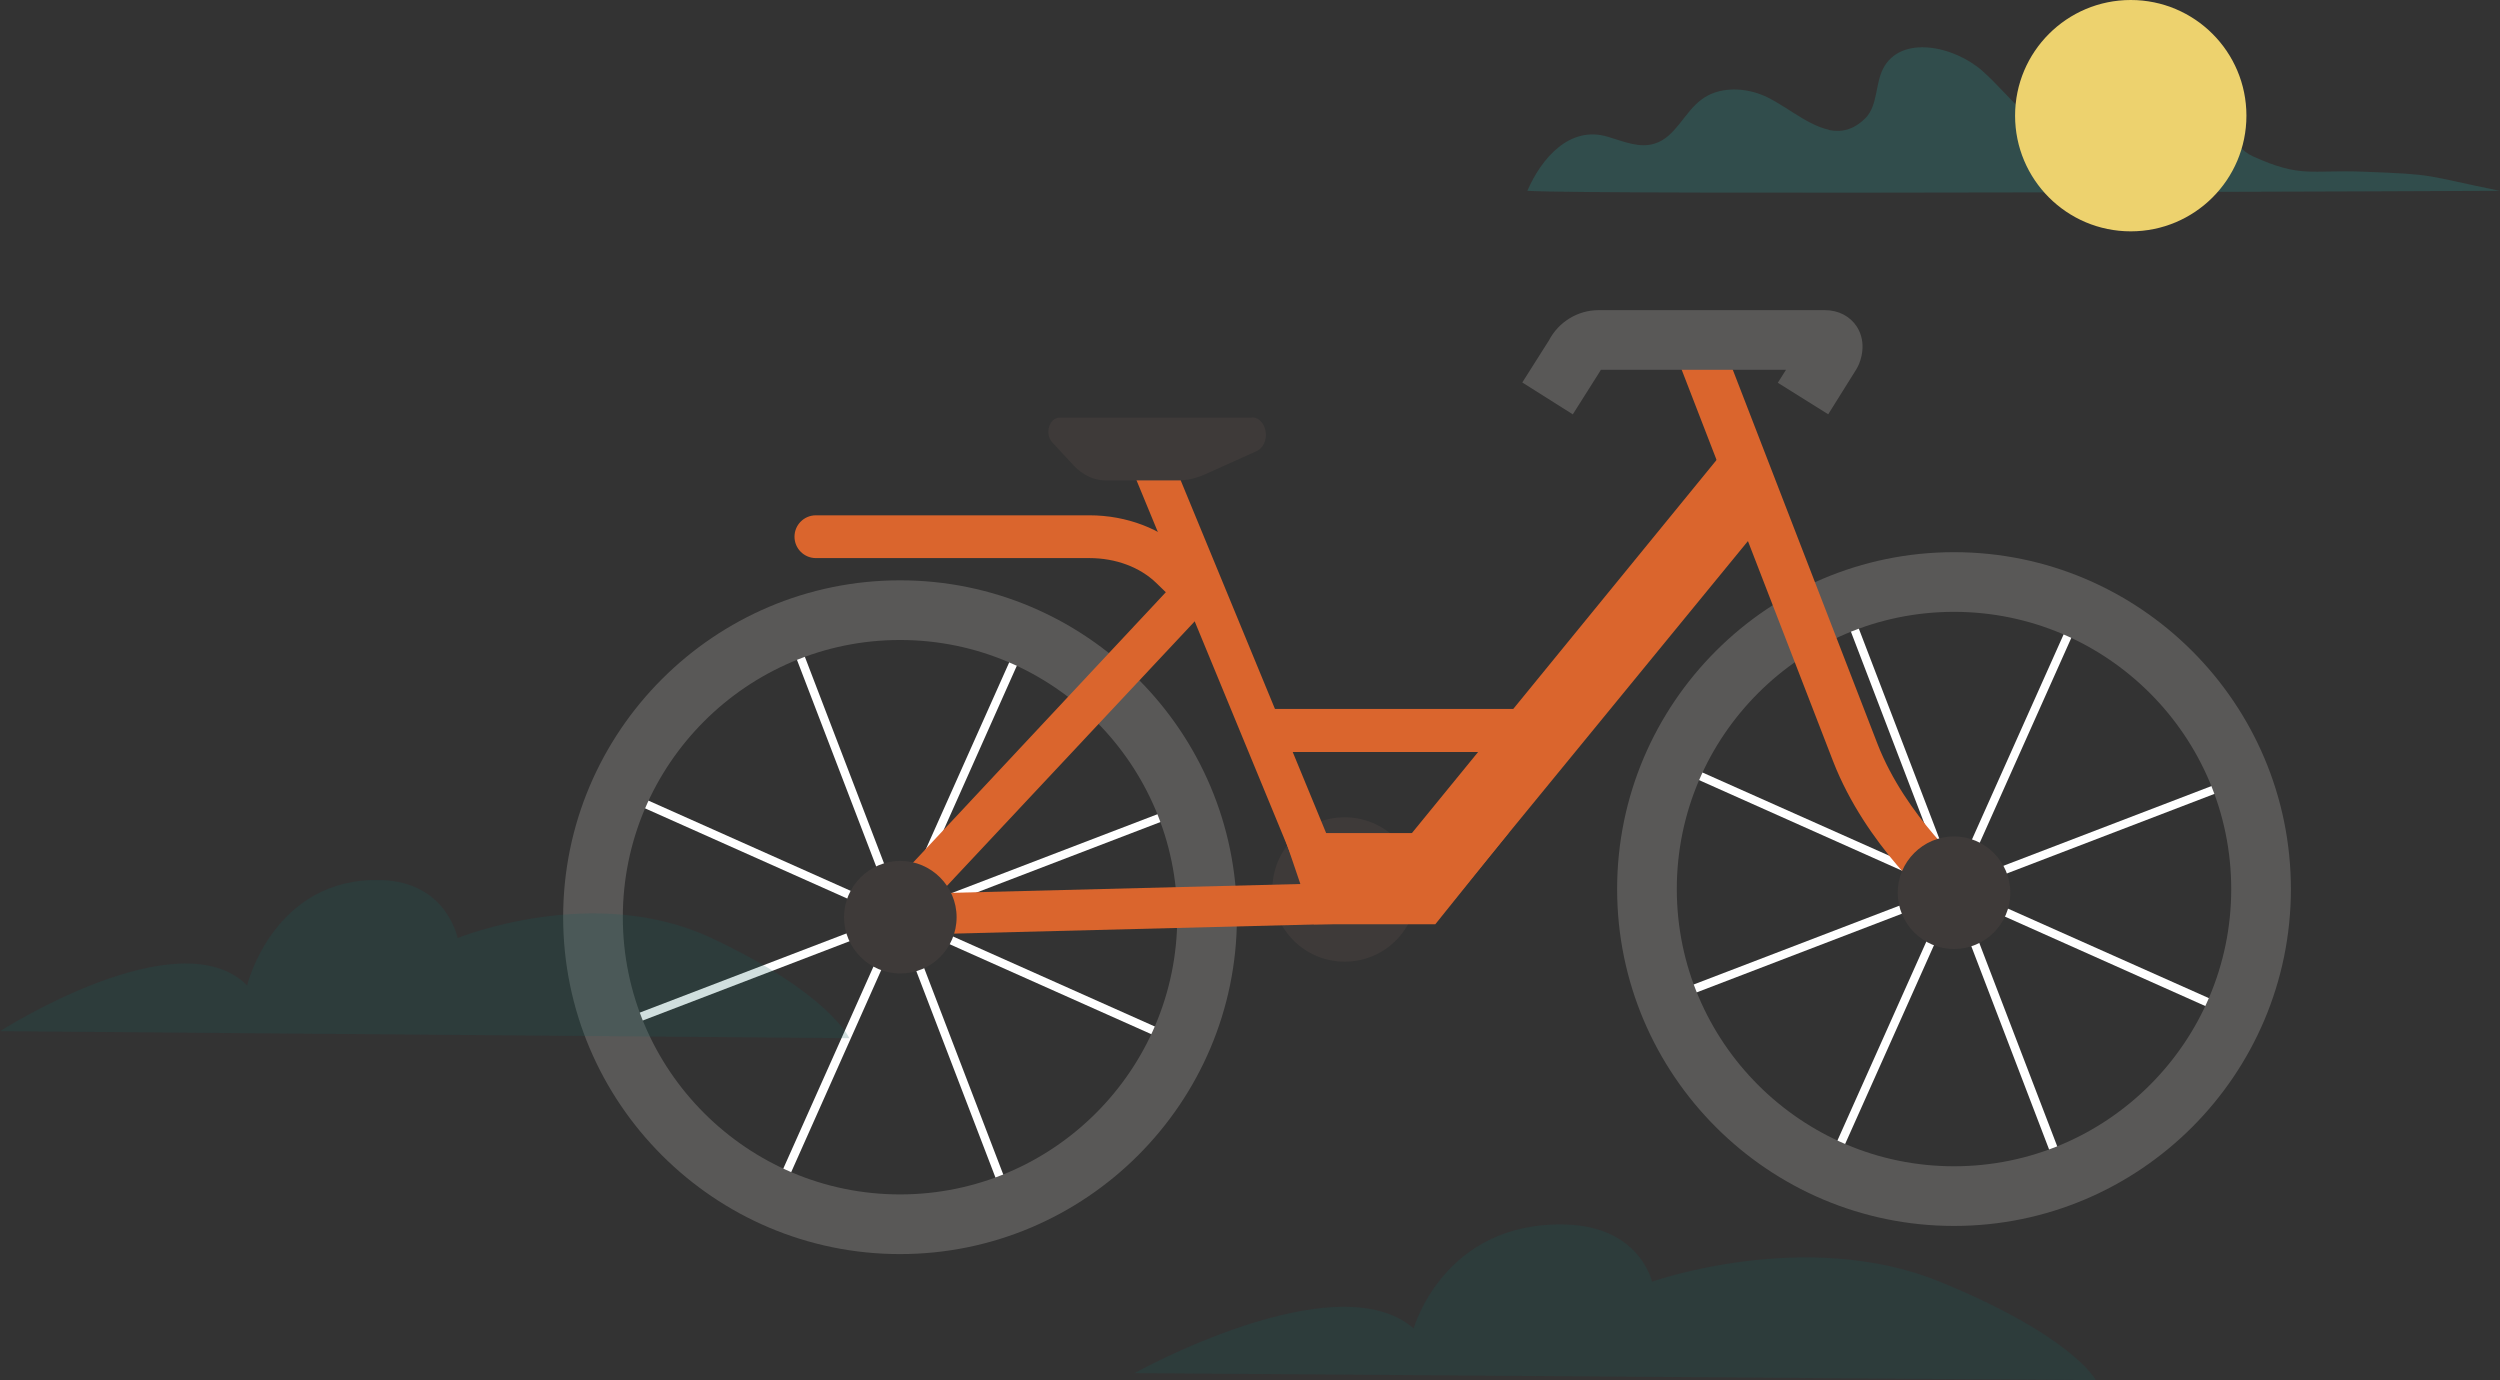 <?xml version="1.0" encoding="UTF-8"?><svg id="_圖層_1" xmlns="http://www.w3.org/2000/svg" xmlns:xlink="http://www.w3.org/1999/xlink" viewBox="0 0 88.83 49.04"><rect x="0" y="0" width="88.83" height="49.04" fill="#333333" stroke="none"/><defs><style>.cls-1{clip-path:url(#clippath-2);}.cls-1,.cls-2,.cls-3,.cls-4,.cls-5{fill:none;}.cls-6{fill:#fff;}.cls-2{opacity:.2;}.cls-7{fill:#595857;}.cls-8{fill:#3e3a39;}.cls-9{fill:#edd26e;}.cls-10{fill:#27b5ae;}.cls-4{clip-path:url(#clippath);}.cls-5{clip-path:url(#clippath-1);}.cls-11{fill:#145d5b;}.cls-12{fill:#da652d;}</style><clipPath id="clippath"><rect class="cls-3" x="54.27" y="1.67" width="34.55" height="5.19"/></clipPath><clipPath id="clippath-1"><rect class="cls-3" x="40.29" y="43.5" width="34.18" height="5.54"/></clipPath><clipPath id="clippath-2"><rect class="cls-3" y="31.27" width="30.18" height="5.62"/></clipPath></defs><path class="cls-8" d="m50.35,31.6c0,1.42-1.15,2.57-2.57,2.57s-2.57-1.15-2.57-2.57,1.15-2.56,2.57-2.56,2.57,1.15,2.57,2.56"/><polygon class="cls-6" points="35.75 42.83 27.94 22.46 28.22 22.35 36.03 42.73 35.75 42.83"/><polygon class="cls-6" points="27.68 42.62 27.4 42.49 36.29 22.57 36.56 22.69 27.68 42.62"/><rect class="cls-6" x="31.83" y="21.68" width=".3" height="21.82" transform="translate(-10.81 48.53) rotate(-65.96)"/><polygon class="cls-6" points="21.85 36.64 21.74 36.36 42.12 28.55 42.22 28.83 21.85 36.64"/><path class="cls-7" d="m31.98,44.56c-6.6,0-11.97-5.37-11.97-11.97s5.37-11.97,11.97-11.97,11.97,5.37,11.97,11.97-5.37,11.97-11.97,11.97Zm0-21.82c-5.43,0-9.85,4.42-9.85,9.85s4.42,9.85,9.85,9.85,9.85-4.42,9.85-9.85-4.42-9.85-9.85-9.85Z"/><polygon class="cls-6" points="73.19 41.84 65.39 21.46 65.67 21.35 73.48 41.73 73.19 41.84"/><rect class="cls-6" x="58.52" y="31.45" width="21.82" height=".3" transform="translate(12.26 82.1) rotate(-65.92)"/><polygon class="cls-6" points="79.33 36.18 59.41 27.29 59.53 27.02 79.46 35.9 79.33 36.18"/><polygon class="cls-6" points="59.3 35.64 59.19 35.36 79.57 27.55 79.67 27.83 59.3 35.64"/><path class="cls-7" d="m69.43,43.56c-6.6,0-11.97-5.37-11.97-11.97s5.37-11.97,11.97-11.97,11.97,5.37,11.97,11.97-5.37,11.97-11.97,11.97Zm0-21.82c-5.43,0-9.85,4.42-9.85,9.85s4.42,9.85,9.85,9.85,9.85-4.42,9.85-9.85-4.42-9.85-9.85-9.85Z"/><path class="cls-12" d="m50.96,32.17l-1.41-1.15c4.08-4.99,8.15-9.98,12.23-14.97.25.66.51,1.32.76,1.97-3.86,4.71-7.72,9.43-11.59,14.14"/><path class="cls-12" d="m51.02,32.77l-2.06-1.69,12.95-15.86,1.12,2.88-12.01,14.66Zm-.87-1.81l.75.62,11.16-13.63-.41-1.07-11.5,14.08Z"/><path class="cls-12" d="m68.89,32.25c-.11-.09-2.59-2.19-3.76-5.21l-5.72-14.79,1.58-.61,5.72,14.79c1.01,2.6,3.25,4.51,3.27,4.53l-1.09,1.3Z"/><path class="cls-7" d="m55.88,14.72l-1.79-1.13.95-1.5c.34-.65,1.02-1.07,1.76-1.07h8.04c.49,0,.9.22,1.14.59.37.59.13,1.22.04,1.4-.02.04-.04.08-.06.11l-1,1.6-1.79-1.12.29-.46h-6.58s-.02.03-.02.04l-.98,1.55Z"/><polygon class="cls-12" points="46.88 31.72 45.91 29.37 40.82 17.03 41.38 16.8 47.44 31.49 46.88 31.72"/><rect class="cls-12" x="43.41" y="15.89" width="1.45" height="16.74" transform="translate(-5.92 18.65) rotate(-22.41)"/><path class="cls-12" d="m42.85,21.7c-.08,0-.17-.03-.23-.09l-1.24-1.2c-.65-.63-1.62-1-2.66-1h-9.72c-.19,0-.34-.15-.34-.34s.15-.34.34-.34h9.72c1.21,0,2.35.43,3.13,1.19l1.24,1.2c.13.13.14.34,0,.47-.07.07-.15.1-.24.1"/><path class="cls-12" d="m42.85,22.12c-.2,0-.38-.07-.53-.21l-1.24-1.2c-.58-.56-1.44-.88-2.37-.88h-9.72c-.42,0-.76-.34-.76-.76s.34-.76.76-.76h9.72c1.32,0,2.57.48,3.42,1.3l1.24,1.2c.15.14.23.33.23.53,0,.2-.07.39-.21.54-.14.15-.34.23-.55.23Z"/><polygon class="cls-12" points="32.2 32.4 31.76 31.99 42.41 20.61 42.85 21.02 32.2 32.4"/><polygon class="cls-12" points="32.22 33 31.17 32.01 42.39 20.01 43.45 21.01 32.22 33"/><rect class="cls-12" x="31.67" y="32" width="15.76" height=".6" transform="translate(-.79 1) rotate(-1.43)"/><rect class="cls-12" x="31.25" y="31.58" width="16.6" height="1.45" transform="translate(-.8 1.01) rotate(-1.45)"/><polygon class="cls-12" points="47 32.42 46.18 30.03 52.72 30.03 50.8 32.42 47 32.42"/><path class="cls-12" d="m51,32.84h-4.31l-1.1-3.24h8.01l-2.6,3.24Zm-3.7-.85h3.3l1.24-1.54h-5.06l.53,1.54Z"/><rect class="cls-12" x="44.81" y="25.62" width="10.45" height=".69"/><rect class="cls-12" x="44.38" y="25.19" width="11.29" height="1.53"/><path class="cls-8" d="m44.47,14.84h-6.82c-.37,0-.54.58-.26.88l.76.82c.32.34.72.53,1.14.53h2.58c.3,0,.6-.07.89-.19l1.89-.85c.2-.09.33-.32.33-.58,0-.34-.22-.62-.49-.62"/><path class="cls-8" d="m33.99,32.59c0,1.11-.9,2-2,2s-2-.9-2-2,.9-2,2-2,2,.9,2,2"/><path class="cls-8" d="m71.43,31.72c0,1.11-.9,2-2,2s-2-.9-2-2,.9-2,2-2,2,.9,2,2"/><g class="cls-2"><g class="cls-4"><path class="cls-10" d="m64.99,4.62c.44.09.88,0,1.31-.44.42-.45.33-1.19.61-1.74.62-1.21,2.52-.82,3.54.09,1.02.91,1.85,2.21,3.19,2.47,1.28.25,2.02-.74,3.32-.74,2.41,0,2.26.92,3.1,1.3,1.71.77,2.02.47,3.9.54,2.67.1,2.11.12,4.86.68,0,0-32.25.15-34.55,0,.5-1.16,1.51-2.33,2.86-1.92.55.16,1.12.42,1.67.24.74-.23,1.05-1.13,1.68-1.58.58-.42,1.39-.42,2.07-.17.76.28,1.6,1.08,2.43,1.26"/></g></g><path class="cls-9" d="m79.82,4.11c0,2.27-1.84,4.11-4.11,4.11s-4.11-1.84-4.11-4.11,1.84-4.11,4.11-4.11,4.11,1.84,4.11,4.11"/><g class="cls-2"><g class="cls-5"><path class="cls-11" d="m40.29,48.8s7.17-4,9.94-1.6c0,0,1.07-3.81,5.4-3.69,2.64.07,3.07,2.03,3.07,2.03,0,0,5.47-1.94,10.22,0s5.55,3.5,5.55,3.5l-34.18-.25Z"/></g></g><g class="cls-2"><g class="cls-1"><path class="cls-11" d="m0,36.64s6.33-4.06,8.78-1.63c0,0,.94-3.86,4.77-3.74,2.33.07,2.71,2.06,2.71,2.06,0,0,4.83-1.97,9.02,0,4.19,1.97,4.9,3.56,4.9,3.56l-30.18-.25Z"/></g></g></svg>